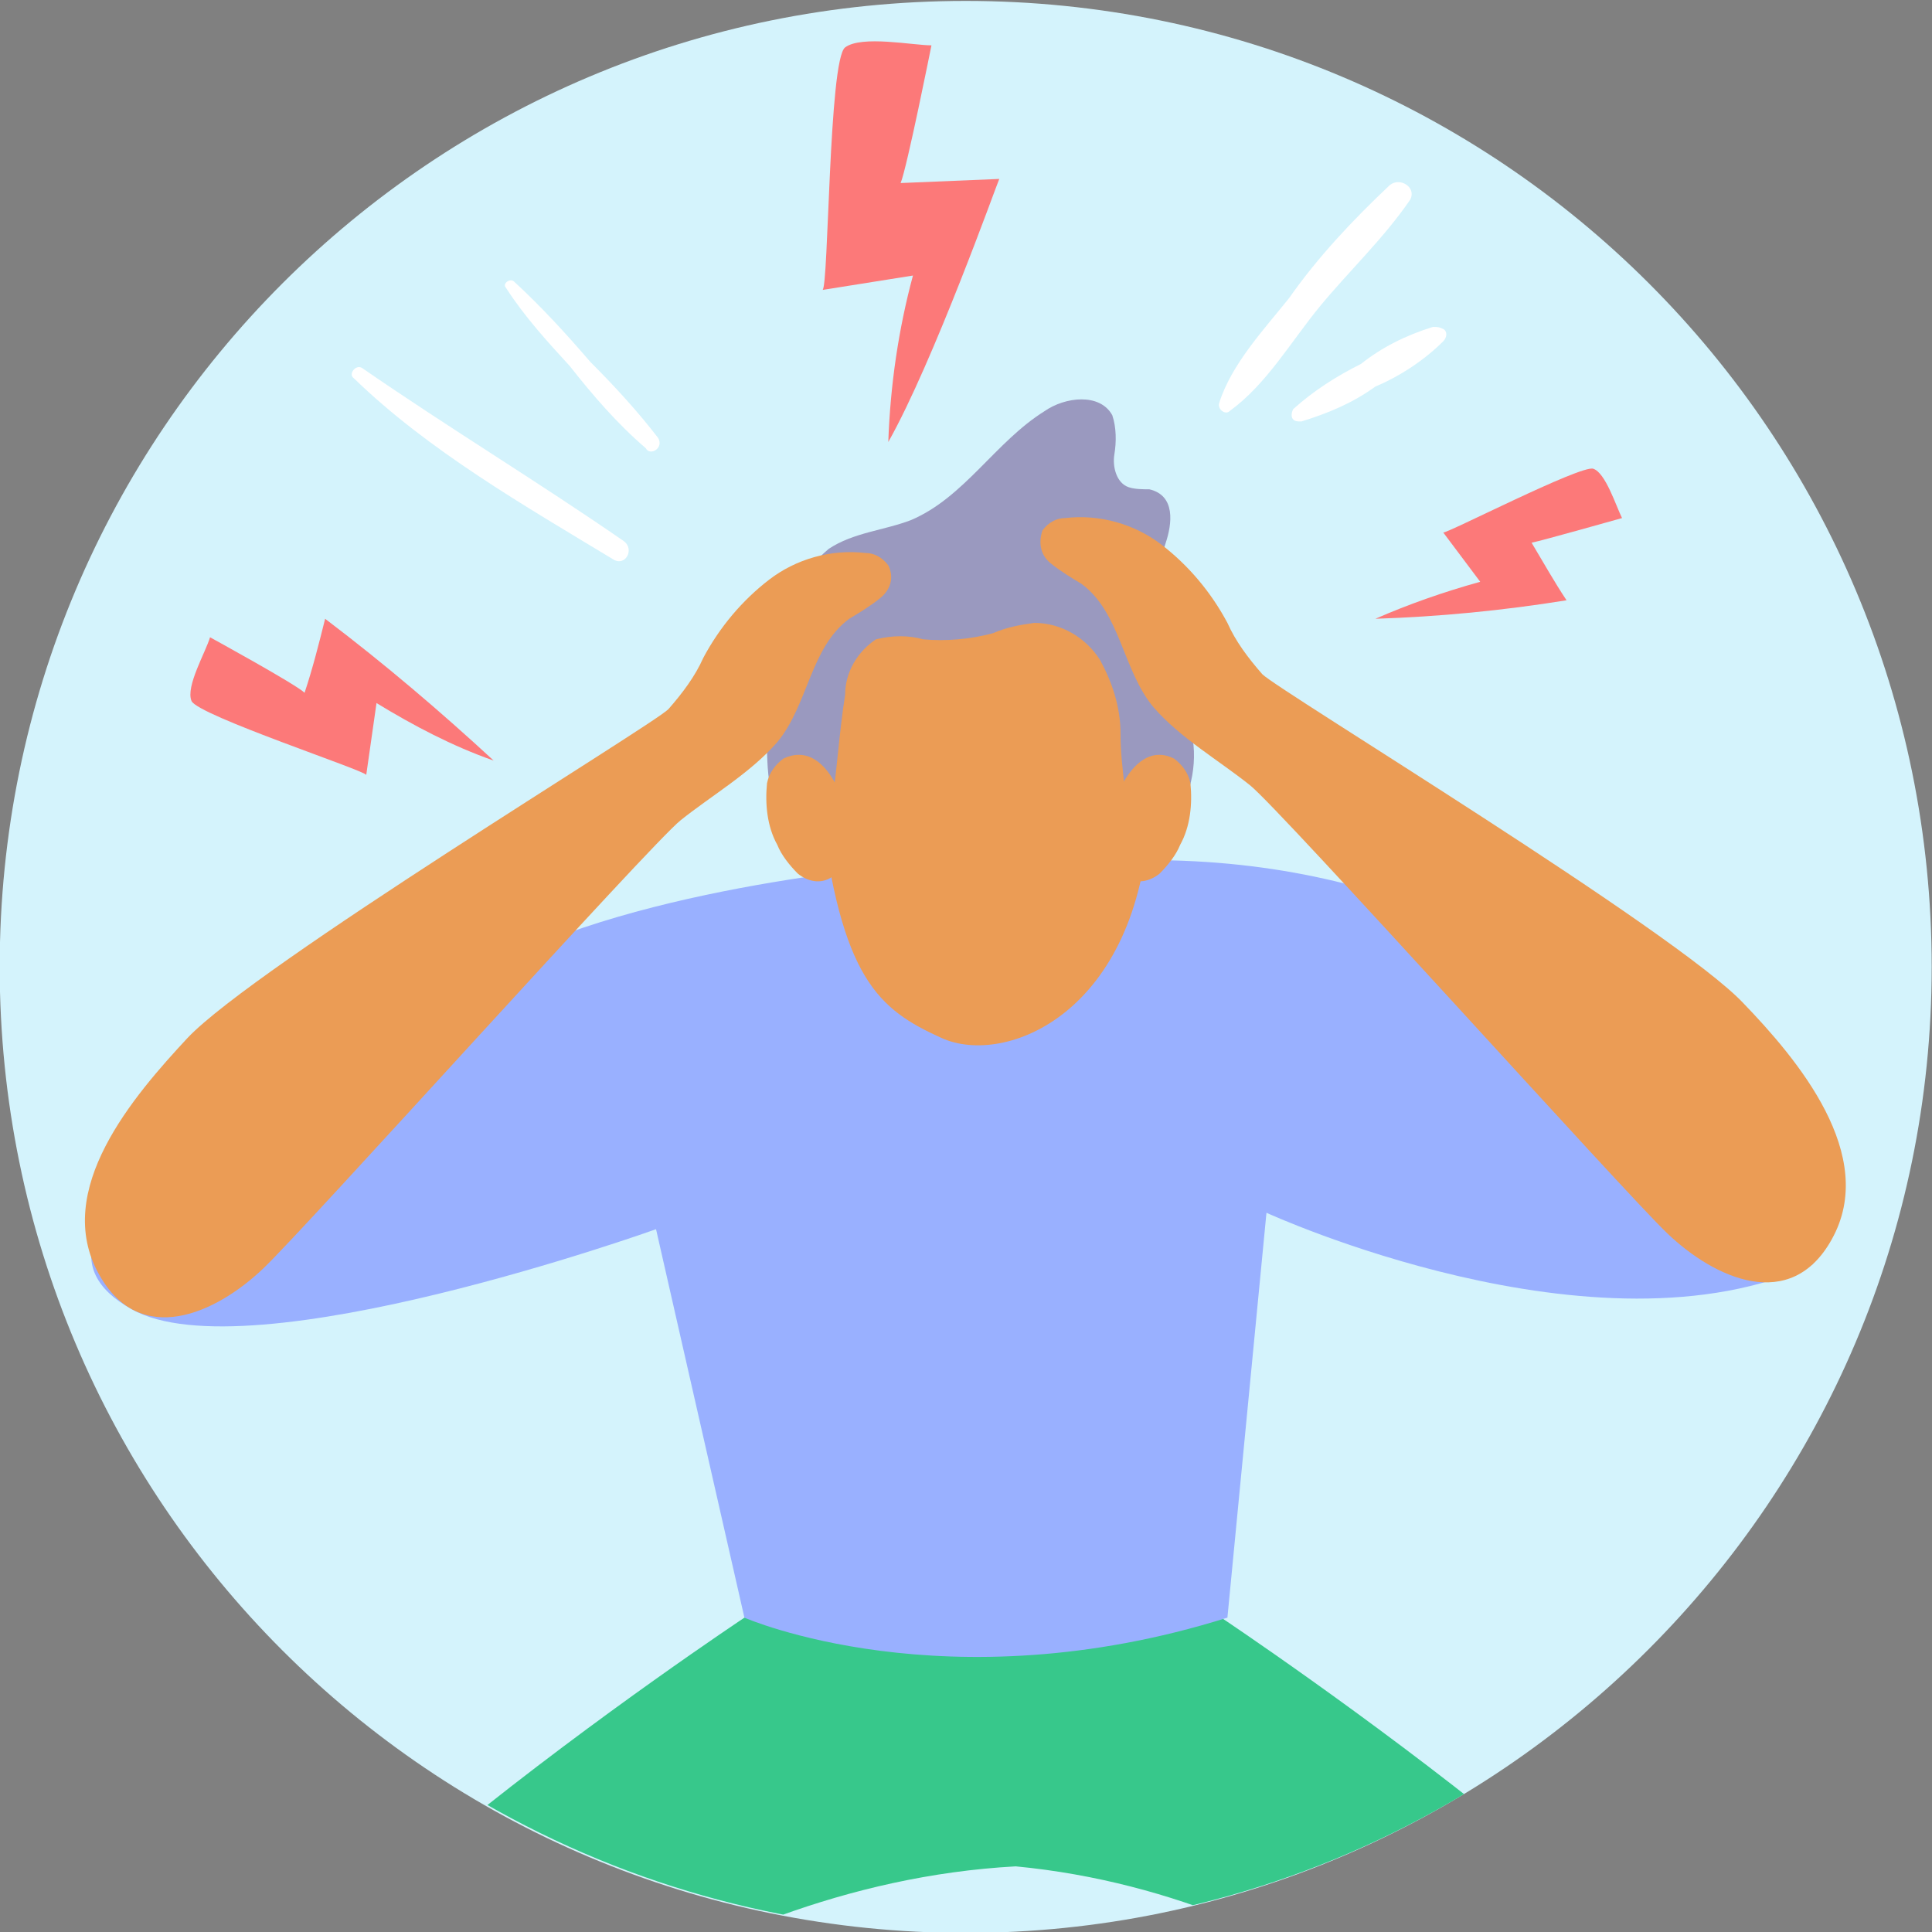 <?xml version="1.0" encoding="utf-8"?>
<!-- Generator: Adobe Illustrator 27.0.1, SVG Export Plug-In . SVG Version: 6.00 Build 0)  -->
<svg version="1.1" id="Layer_1" xmlns="http://www.w3.org/2000/svg" xmlns:xlink="http://www.w3.org/1999/xlink" x="0px" y="0px"
	 viewBox="0 0 94 94" style="enable-background:new 0 0 94 94;" xml:space="preserve">
<rect x="0" y="0" width="94" height="94" fill="#808080" stroke="none"/>
<style type="text/css">
	.st0{fill:#D4F3FC;}
	.st1{clip-path:url(#SVGID_00000057107182117183253530000001909607395315012248_);}
	.st2{fill:#FFD19A;}
	.st3{fill:#37C88B;}
	.st4{fill:#2B245C;}
	.st5{fill:#99B0FF;}
	.st6{fill:#EB9C55;}
	.st7{fill:#9A99BF;}
	.st8{fill:#FFFFFF;}
	.st9{fill:#FC7979;}
</style>
<g id="Anxiety_and_Irritability" transform="translate(2597.385 -734.655)">
	<path id="Path_13076" class="st0" d="M-2503.4,781.7c0,25.9-21.1,47-47,47c-26,0-47-21-47-47c0,0,0,0,0,0c0-26,21-47,47-47
		C-2524.4,734.7-2503.4,755.7-2503.4,781.7z"/>
	<g id="Group_12175" transform="translate(770.334 -1535.839)">
		<g id="Group_12174">
			<g>
				<defs>
					<circle id="SVGID_1_" cx="-3320.7" cy="2317.5" r="47"/>
				</defs>
				<clipPath id="SVGID_00000016047574254461138120000002784733365453903008_">
					<use xlink:href="#SVGID_1_"  style="overflow:visible;"/>
				</clipPath>
				<g id="Group_12173" style="clip-path:url(#SVGID_00000016047574254461138120000002784733365453903008_);">
					<g id="Group_12172">
						<path id="Path_25208" class="st2" d="M-3340.4,2410.5c-2.4,2.5-6.8,8.4-7.7,7.4c-0.7-0.7,1.9-5.8,3.4-8.6
							c0.7-1.2,0.7-2.7,0.1-4c-0.7-1.6-1.9-4.1-3.2-7c1-0.2,2.1-0.4,3.1-0.8c1.1-0.4,2.1-0.9,3.1-1.6c0.7,3.5,1.4,6.3,2.4,7.4
							c0.1,0.1,0.2,0.2,0.3,0.3C-3336.5,2406.8-3338.1,2408-3340.4,2410.5z"/>
						<path id="Path_25209" class="st3" d="M-3308.3,2349.2l-10.7-1.8l0-0.3l-0.9,0.1l-0.9-0.1l0,0.3l-10.7,1.8
							c0,0-28.3,18.8-26.2,25.4c1.3,4.1,6.3,15.5,10,23.7c1-0.2,2.1-0.4,3.1-0.8c1.1-0.4,2.1-0.9,3.1-1.6c-1.4-7-2.7-16.7-5.5-21.7
							c0,0,12.2-12,28.7-12.9c15.7,1.5,25.7,12.9,25.7,12.9c-3,5.2-4.3,15.7-5.7,22.7c1.7,0.9,3.6,1.5,5.5,1.8
							c0.2,0,0.4,0.1,0.6,0.1c3.7-8.2,8.9-20.1,10.2-24.3C-3280.1,2368-3308.3,2349.2-3308.3,2349.2z"/>
						<path id="Path_25210" class="st2" d="M-3291.8,2417.9c-0.9,0.9-5.4-4.9-7.7-7.4c-2.2-2.3-3.7-3.6-1.7-6.4
							c0.2-0.2,0.3-0.5,0.5-0.7c0.9-1,1.5-3.3,2.1-6.3c1.7,0.9,3.6,1.5,5.5,1.8c0.2,0,0.4,0.1,0.6,0.1c-1.2,2.6-2.2,4.8-2.9,6.3
							c-0.6,1.3-0.6,2.8,0.1,4.1C-3293.6,2412.2-3291.1,2417.2-3291.8,2417.9z"/>
						<path id="Path_25211" class="st4" d="M-3340.4,2410.5c-2.4,2.5-6.8,8.4-7.7,7.4c-0.7-0.7,1.9-5.8,3.4-8.6
							c1.5-0.4,2.8-1.2,3.7-2.4c0.8-1,1.5-2,2-3.1C-3336.5,2406.8-3338.1,2408-3340.4,2410.5z"/>
						<path id="Path_25212" class="st4" d="M-3291.8,2417.9c-0.9,0.9-5.4-4.9-7.7-7.4c-2.2-2.3-3.7-3.6-1.7-6.4
							c0.5,1,1.1,1.9,1.8,2.8c1,1.3,2.5,2.2,4.1,2.5c0,0,0.1,0,0.1,0C-3293.6,2412.2-3291.1,2417.2-3291.8,2417.9z"/>
						<path id="Path_25213" class="st5" d="M-3322.8,2312.5c0,0-12.8,0.9-20.4,4.7c-11.4,5.7-25.3,13-18.1,17
							c5.7,3.2,25.5-3.9,25.5-3.9l4.3,18.9c0,0,9.8,4.3,23.5,0l1.9-19.7c0,0,16.1,7.4,26.6,2.5c0,0-9.4-21.7-36-19.5H-3322.8z"/>
						<path id="Path_25214" class="st6" d="M-3318.2,2297.9c0.5,0.2,6.9,2.7,6.4,12.3s-7,12.2-10.1,10.8s-4.9-2.9-5.9-11.3
							S-3323.8,2295.3-3318.2,2297.9z"/>
						<path id="Path_25215" class="st7" d="M-3329.9,2301.6c0.2-1.7,1.2-3.3,2.5-4.4c1.2-0.8,2.7-0.9,4-1.4c2.6-1.1,4.1-3.8,6.5-5.3
							c1-0.7,2.7-0.9,3.3,0.2c0.2,0.6,0.2,1.3,0.1,1.9c-0.1,0.6,0.1,1.4,0.7,1.6c0.3,0.1,0.7,0.1,1,0.1c1.3,0.3,1.1,1.7,0.8,2.6
							c-0.5,1.5-0.5,3-0.1,4.5c0.4,1.5,1,3,1.3,4.5c0.4,1.5,0.1,3.2-0.8,4.5c-1.1,1.4-2.2-0.6-2.4-1.6c-0.1-0.9-0.2-1.7-0.2-2.6
							c0-1.3-0.4-2.5-1-3.6c-0.7-1.1-1.9-1.8-3.2-1.8c-0.7,0.1-1.3,0.2-2,0.5c-1.1,0.3-2.3,0.4-3.4,0.3c-0.7-0.2-1.5-0.2-2.3,0
							c-0.9,0.6-1.5,1.6-1.5,2.7c-0.3,1.9-0.4,3.8-0.7,5.7c-0.1,0.6,0,1.3-0.7,1.5c-0.7,0.3-1.3-0.3-1.6-0.9
							c-0.9-1.5-0.8-3.3-0.8-5.1C-3330.3,2304.1-3330.2,2302.9-3329.9,2301.6z"/>
						<path id="Path_25216" class="st6" d="M-3329.6,2307.4c-0.4,0.3-0.7,0.7-0.8,1.2c-0.1,1,0,2.1,0.5,3c0.2,0.5,0.6,1,1,1.4
							c0.5,0.4,1.1,0.5,1.6,0.2c0.7-0.5,1-1.3,0.9-2.2C-3326.4,2309.8-3327.5,2306.4-3329.6,2307.4z"/>
						<path id="Path_25217" class="st6" d="M-3310.6,2307.4c0.4,0.3,0.7,0.7,0.8,1.2c0.1,1,0,2.1-0.5,3c-0.2,0.5-0.6,1-1,1.4
							c-0.5,0.4-1.1,0.5-1.6,0.2c-0.7-0.5-1-1.3-0.9-2.2C-3313.8,2309.8-3312.6,2306.4-3310.6,2307.4z"/>
						<path id="Path_25218" class="st6" d="M-3358.6,2321L-3358.6,2321c3.3-3.5,22.6-15.2,23.4-16c0.7-0.8,1.3-1.6,1.7-2.5
							c0.8-1.5,1.9-2.8,3.2-3.8c1.3-1,3-1.5,4.7-1.3c0.4,0,0.8,0.2,1.1,0.6c0.3,0.6,0.1,1.2-0.4,1.6c-0.5,0.4-1,0.7-1.5,1
							c-1.9,1.4-2,4.2-3.5,6c-1.3,1.5-3.2,2.6-4.7,3.8s-18.2,19.8-20.3,21.8c-2.3,2.2-6,3.9-8,0.3
							C-3365.2,2328.4-3361.2,2323.8-3358.6,2321z"/>
						<path id="Path_25219" class="st6" d="M-3282.9,2319.3L-3282.9,2319.3c-3.3-3.5-22.6-15.2-23.4-16c-0.7-0.8-1.3-1.6-1.7-2.5
							c-0.8-1.5-1.9-2.8-3.2-3.8c-1.3-1-3-1.5-4.7-1.3c-0.4,0-0.8,0.2-1.1,0.6c-0.2,0.6-0.1,1.2,0.4,1.6c0.5,0.4,1,0.7,1.5,1
							c1.9,1.4,2,4.2,3.5,6c1.3,1.5,3.2,2.6,4.7,3.8s18.2,19.8,20.3,21.8c2.3,2.2,6,3.9,8,0.3
							C-3276.3,2326.7-3280.3,2322-3282.9,2319.3z"/>
						<path id="Path_25220" class="st8" d="M-3337.4,2296.8c-4.2-2.9-8.5-5.5-12.7-8.4c-0.3-0.2-0.7,0.3-0.4,0.5
							c3.6,3.5,8.3,6.2,12.6,8.8C-3337.3,2298.1-3336.8,2297.2-3337.4,2296.8z"/>
						<path id="Path_25221" class="st8" d="M-3335.7,2291.8c-1-1.3-2.1-2.5-3.3-3.7c-1.2-1.4-2.4-2.7-3.7-3.9
							c-0.2-0.2-0.6,0.1-0.4,0.3c0.9,1.4,2,2.6,3.1,3.8c1.1,1.4,2.3,2.8,3.7,4C-3336.1,2292.7-3335.4,2292.3-3335.7,2291.8z"/>
						<path id="Path_25222" class="st9" d="M-3319.1,2279.2l-4.8,0.2c0.3-0.7,1.5-6.7,1.5-6.7c-0.9,0-3.4-0.5-4.2,0.1
							s-0.8,11.7-1.1,11.8l4.4-0.7c-0.7,2.6-1.1,5.3-1.2,8.1C-3322.3,2288.1-3319.2,2279.4-3319.1,2279.2z"/>
						<path id="Path_25223" class="st9" d="M-3291.5,2299.7c-0.6-0.9-1.1-1.8-1.7-2.8c0.5-0.1,4.4-1.2,4.4-1.2
							c-0.3-0.6-0.8-2.2-1.4-2.4s-7.2,3.2-7.3,3.1l1.8,2.4c-1.8,0.5-3.5,1.1-5.1,1.8C-3297.7,2300.5-3294.6,2300.2-3291.5,2299.7z"
							/>
						<path id="Path_25224" class="st9" d="M-3351.9,2300.6c-0.3,1.2-0.6,2.4-1,3.6c-0.4-0.4-4.6-2.7-4.6-2.7
							c-0.2,0.7-1.2,2.4-0.9,3.1s8.5,3.4,8.5,3.6l0.5-3.5c1.8,1.1,3.7,2.1,5.7,2.8C-3346.3,2305.1-3349,2302.8-3351.9,2300.6z"/>
						<path id="Path_25225" class="st8" d="M-3300.1,2279.5c-1.8,1.7-3.5,3.5-4.9,5.5c-1.2,1.5-2.8,3.2-3.4,5.1
							c-0.1,0.3,0.3,0.6,0.5,0.4c1.8-1.3,3-3.4,4.4-5.1c1.4-1.7,3.1-3.3,4.4-5.2C-3298.8,2279.6-3299.6,2279.1-3300.1,2279.5z"/>
						<path id="Path_25226" class="st8" d="M-3298,2286.4c-1.3,0.4-2.5,1-3.5,1.8c-1.2,0.6-2.3,1.3-3.3,2.2c-0.1,0.2-0.1,0.4,0,0.5
							c0.1,0.1,0.2,0.1,0.4,0.1c1.3-0.4,2.5-0.9,3.6-1.7c1.2-0.5,2.4-1.3,3.3-2.2c0.2-0.2,0.2-0.5,0-0.6
							C-3297.7,2286.4-3297.8,2286.4-3298,2286.4z"/>
					</g>
				</g>
			</g>
		</g>
	</g>
</g>
</svg>
